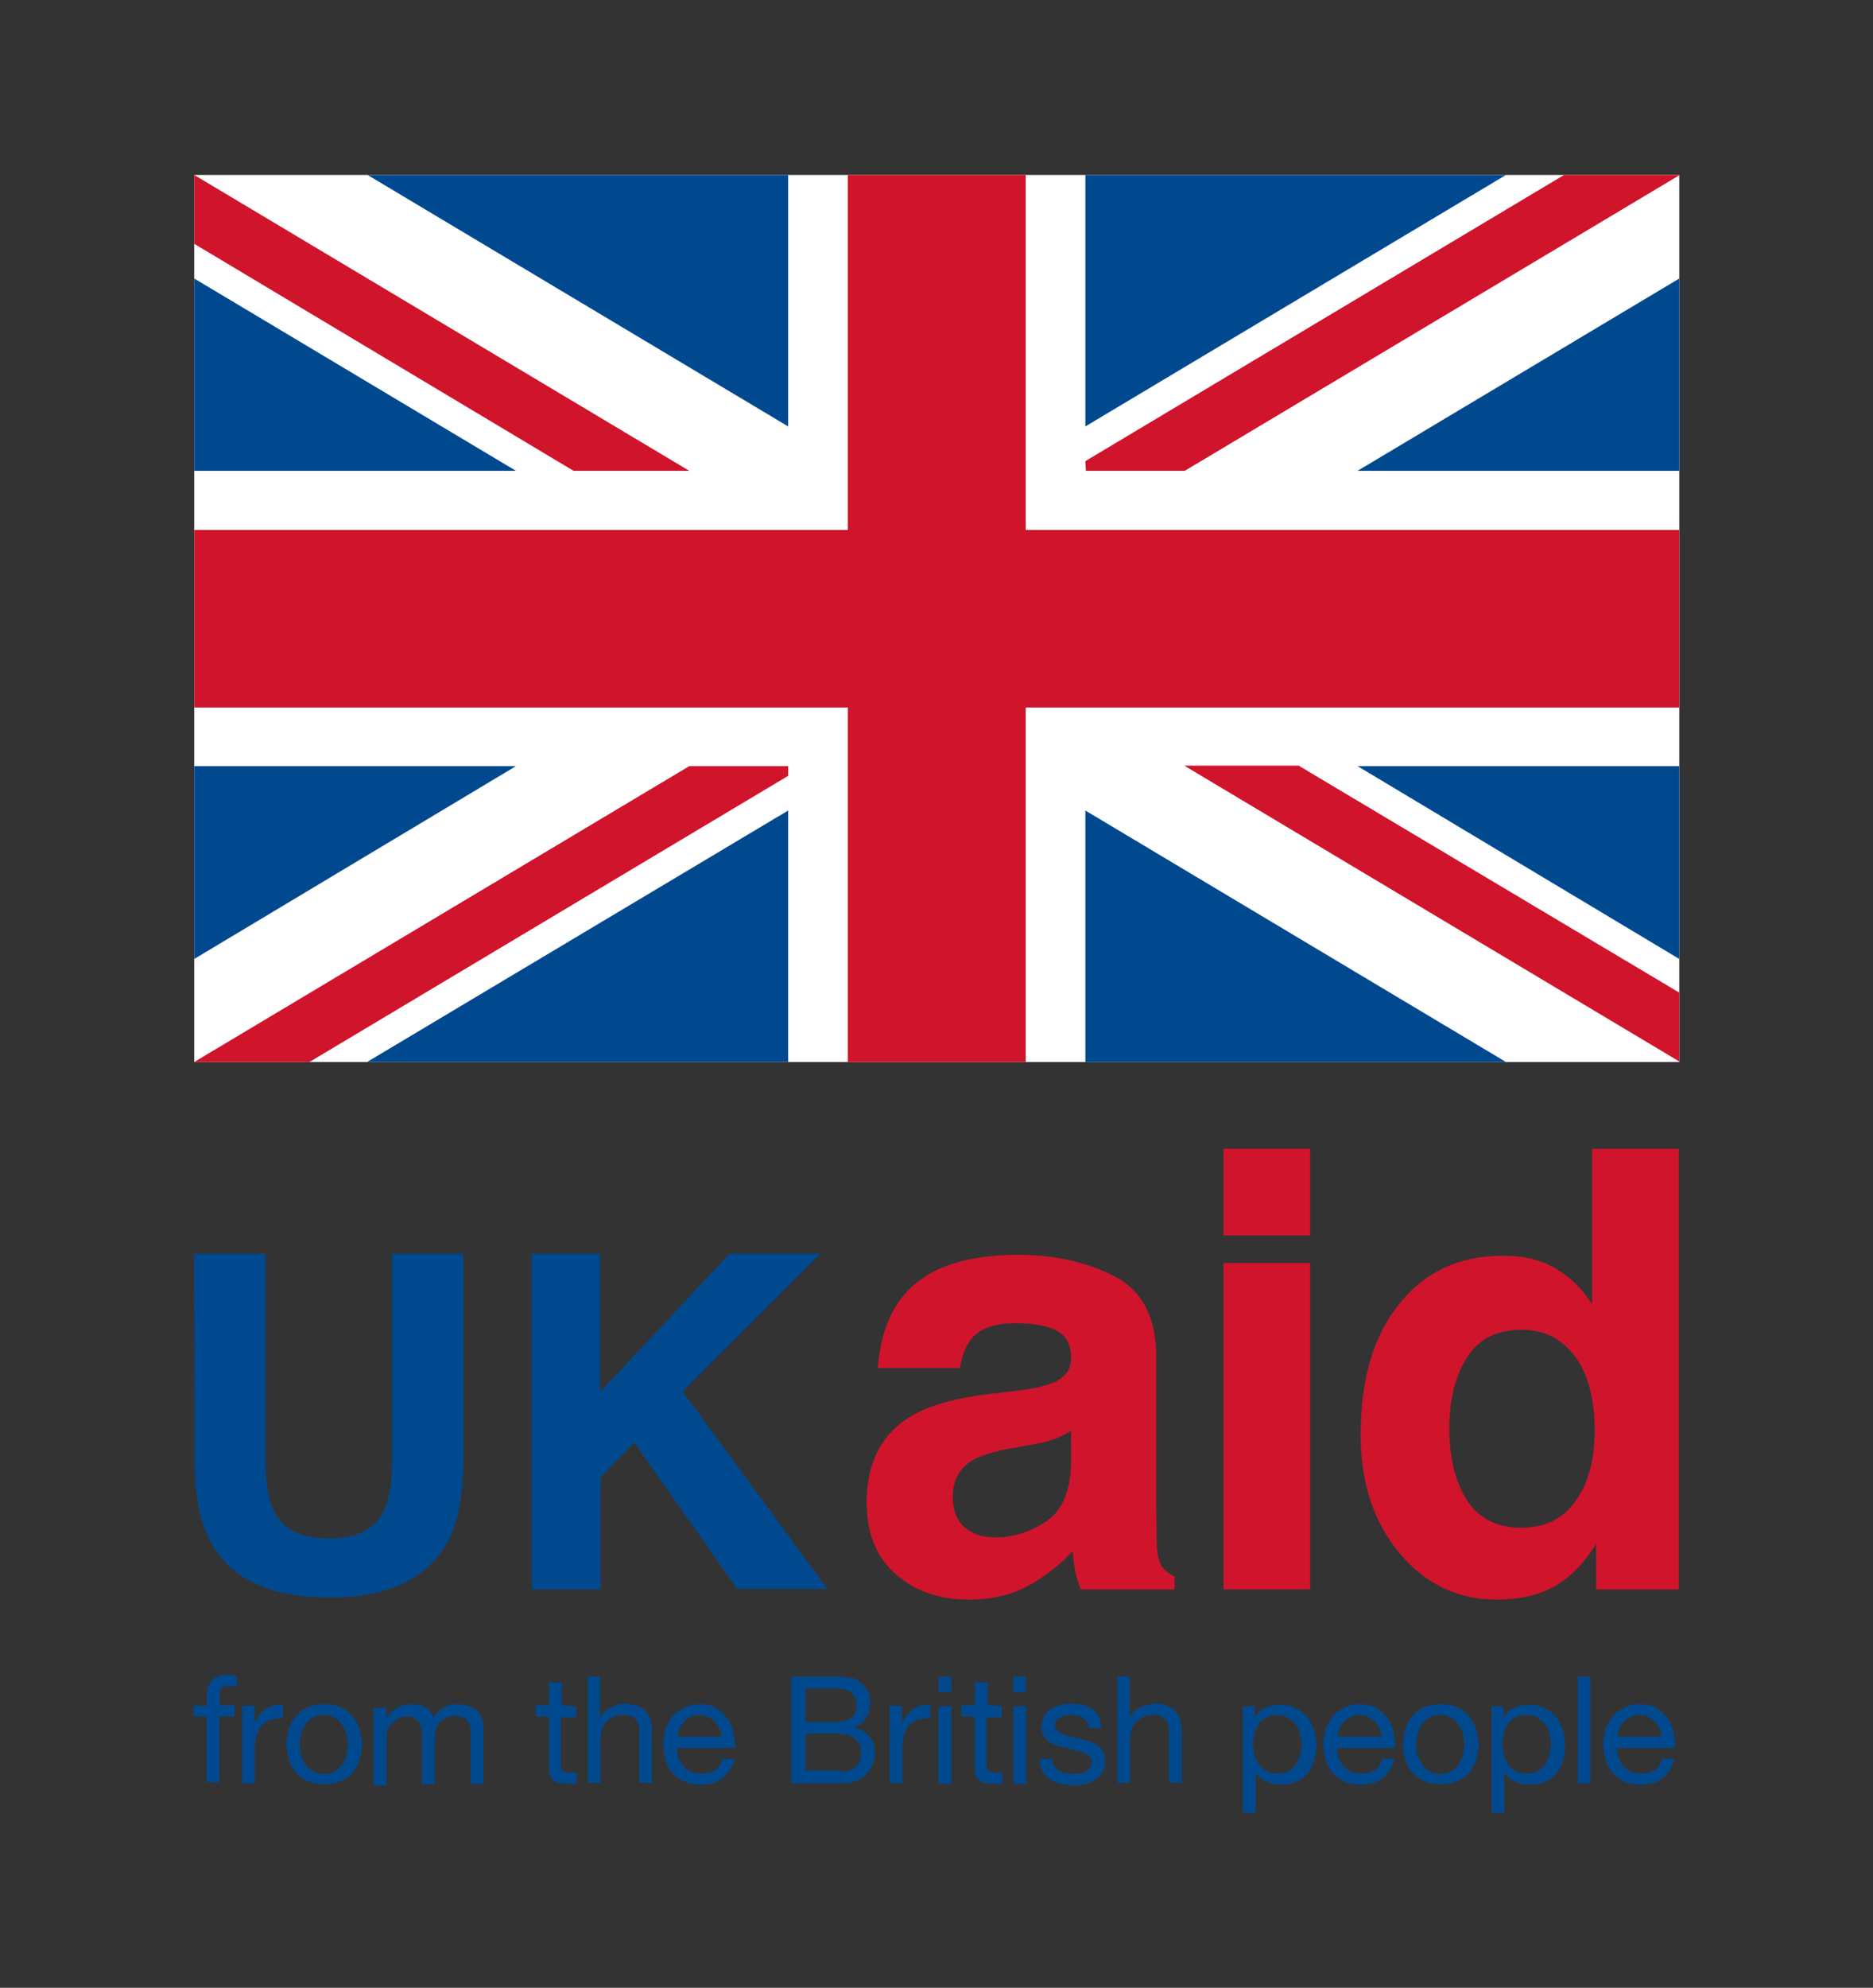 <?xml version="1.0" encoding="UTF-8"?> <!-- Generator: Adobe Illustrator 23.0.2, SVG Export Plug-In . SVG Version: 6.00 Build 0) --> <svg xmlns="http://www.w3.org/2000/svg" xmlns:xlink="http://www.w3.org/1999/xlink" id="Layer_1" x="0px" y="0px" viewBox="0 0 367.4 389.7" style="enable-background:new 0 0 367.4 389.7;" xml:space="preserve"><rect x="0" y="0" width="367.4" height="389.7" fill="#333333" stroke="none"/> <style type="text/css"> .st0{fill:#00498F;} .st1{fill:#CF142B;} .st2{fill-rule:evenodd;clip-rule:evenodd;fill:#FFFFFF;} .st3{fill-rule:evenodd;clip-rule:evenodd;fill:#00498F;} </style> <g> <g> <path class="st0" d="M38.1,245.8h14v40.4c0,4.5,0.5,7.8,1.6,9.9c1.6,3.7,5.3,5.5,10.8,5.5s9.1-1.8,10.8-5.5 c1.1-2.1,1.6-5.4,1.6-9.9v-40.4h14v40.4c0,7-1.1,12.4-3.2,16.3c-4.1,7.1-11.7,10.7-23.1,10.7c-11.4,0-19.1-3.5-23.2-10.7 c-2.2-3.9-3.2-9.4-3.2-16.3L38.1,245.8L38.1,245.8z"></path> <path class="st0" d="M104.2,245.8h13.5v27.1l25.4-27.1h17.8l-27,27l28.4,38.7h-17.7l-20.2-28.7l-6.6,6.8v22h-13.5V245.8z"></path> <path class="st1" d="M199.8,272.6c3.1-0.4,5.3-0.9,6.7-1.5c2.4-1,3.6-2.6,3.6-4.8c0-2.6-0.9-4.4-2.8-5.4c-1.8-1-4.6-1.5-8.1-1.5 c-4,0-6.8,1-8.5,2.9c-1.2,1.4-2,3.4-2.4,5.9h-16.1c0.4-5.6,1.9-10.2,4.7-13.8c4.4-5.7,12.1-8.4,22.9-8.4c7,0,13.3,1.4,18.8,4.2 c5.4,2.8,8.2,8,8.2,15.7v29.3c0,2.1,0.1,4.5,0.1,7.4c0.1,2.2,0.5,3.7,1,4.5c0.6,0.8,1.4,1.4,2.5,2v2.5H212 c-0.5-1.3-0.9-2.5-1.1-3.6s-0.4-2.4-0.5-3.9c-2.3,2.5-5,4.6-8,6.4c-3.6,2.1-7.7,3.1-12.3,3.1c-5.8,0-10.6-1.6-14.4-5 c-3.8-3.3-5.7-8-5.7-14.1c0-7.9,3-13.6,9.1-17.1c3.3-1.9,8.3-3.3,14.8-4.1L199.8,272.6z M210.1,280.5c-1.1,0.7-2.2,1.2-3.2,1.6 c-1.1,0.4-2.6,0.8-4.5,1.1l-3.8,0.7c-3.5,0.6-6.1,1.4-7.7,2.3c-2.6,1.5-4,3.9-4,7.1c0,2.9,0.8,4.9,2.4,6.2 c1.6,1.3,3.5,1.9,5.9,1.9c3.6,0,7-1.1,10.1-3.2c3.1-2.1,4.7-6,4.8-11.6V280.5z"></path> <rect x="240" y="225.2" class="st1" width="17" height="17"></rect> <rect x="240" y="247.6" class="st1" width="17" height="64"></rect> <path class="st1" d="M305,248.6c3,1.7,5.4,4.1,7.3,7.1v-30.5h17v86.4h-16.2v-8.9c-2.4,3.8-5.1,6.6-8.2,8.3 c-3,1.7-6.8,2.6-11.4,2.6c-7.5,0-13.8-3-18.9-9c-5.1-6.1-7.7-13.8-7.7-23.3c0-10.9,2.5-19.5,7.6-25.7c5-6.3,11.8-9.4,20.1-9.4 C298.6,246.1,302,246.9,305,248.6z M309.1,294.2c2.5-3.5,3.7-8.1,3.7-13.7c0-7.8-2-13.4-5.9-16.8c-2.4-2.1-5.2-3-8.4-3 c-4.9,0-8.5,1.8-10.8,5.5c-2.3,3.7-3.4,8.3-3.4,13.8c0,5.9,1.2,10.6,3.5,14.2c2.3,3.5,5.9,5.3,10.6,5.3 C303.1,299.5,306.7,297.7,309.1,294.2z"></path> <rect x="38.1" y="34.3" class="st2" width="291.3" height="173.9"></rect> <g> <g> <g> <polygon class="st3" points="329.4,92.3 329.4,54.6 266.3,92.3 "></polygon> <polygon class="st3" points="154.6,34.3 72.1,34.3 154.6,83.6 "></polygon> <polygon class="st3" points="38.1,150.2 38.1,188 101.2,150.2 "></polygon> <polygon class="st3" points="212.9,34.3 212.9,83.6 295.4,34.3 "></polygon> <polygon class="st3" points="38.1,54.6 38.1,92.3 101.2,92.3 "></polygon> <polygon class="st3" points="329.4,188 329.4,150.2 266.3,150.2 "></polygon> <polygon class="st3" points="72,208.2 154.6,208.2 154.6,158.9 "></polygon> <polygon class="st3" points="212.9,208.2 295.4,208.2 212.9,158.9 "></polygon> </g> <path class="st1" d="M112.5,92.3L38.1,47.8V34.3l97.1,58H112.5z M254.9,150.2l74.5,44.4v13.5l-97.1-58H254.9z M212.9,90.4 l93.9-56.1h22.7l-97.1,58h-19.4L212.9,90.4L212.9,90.4z M38.1,208.2l97.1-58h19.4v1.9l-93.9,56.1H38.1z"></path> <polygon class="st1" points="166.3,208.2 166.3,138.7 38.1,138.7 38.1,103.9 166.3,103.9 166.3,34.3 201.2,34.3 201.2,103.9 329.4,103.9 329.4,138.7 201.2,138.7 201.2,208.2 "></polygon> </g> </g> </g> <g id="From_brit_people"> <g> <path class="st0" d="M38,336.6v-2.2h2.6v-2.3c0-1.2,0.4-2.2,1.1-2.8c0.7-0.6,1.7-1,3.1-1c0.3,0,0.5,0,0.8,0.1s0.6,0.1,0.8,0.2 v2.2c-0.2-0.1-0.5-0.2-0.7-0.2c-0.3-0.1-0.5-0.1-0.7-0.1c-0.6,0-1.1,0.1-1.4,0.4s-0.5,0.7-0.5,1.3v2.1H46v2.2H43v12.9h-2.5v-12.9 H38z"></path> <path class="st0" d="M50,334.5v3.2H50c0.6-1.2,1.3-2.2,2.2-2.7c0.9-0.6,2-0.9,3.3-0.8v2.6c-1,0-1.8,0.2-2.6,0.4 c-0.7,0.3-1.3,0.7-1.7,1.2c-0.4,0.5-0.7,1.2-0.9,1.9c-0.2,0.8-0.3,1.6-0.3,2.6v6.7h-2.5v-15.2H50V334.5z"></path> <path class="st0" d="M56.7,338.9c0.3-1,0.8-1.8,1.4-2.5s1.4-1.3,2.3-1.7c0.9-0.4,2-0.6,3.2-0.6c1.2,0,2.3,0.2,3.2,0.6 c0.9,0.4,1.7,1,2.3,1.7c0.6,0.7,1.1,1.5,1.4,2.5c0.3,1,0.5,2,0.5,3.1c0,1.1-0.2,2.2-0.5,3.1c-0.3,1-0.8,1.8-1.4,2.5 c-0.6,0.7-1.4,1.3-2.3,1.6c-0.9,0.4-2,0.6-3.2,0.6c-1.2,0-2.3-0.2-3.2-0.6c-0.9-0.4-1.7-1-2.3-1.6c-0.6-0.7-1.1-1.5-1.4-2.5 c-0.3-1-0.5-2-0.5-3.1C56.2,340.9,56.4,339.9,56.7,338.9z M59.2,344.5c0.3,0.7,0.6,1.3,1,1.8c0.4,0.5,0.9,0.8,1.5,1.1 c0.6,0.3,1.2,0.4,1.8,0.4c0.7,0,1.2-0.1,1.8-0.4c0.6-0.3,1.1-0.6,1.5-1.1c0.4-0.5,0.8-1.1,1-1.8c0.3-0.7,0.4-1.5,0.4-2.5 s-0.1-1.7-0.4-2.5c-0.3-0.7-0.6-1.3-1-1.8c-0.4-0.5-0.9-0.9-1.5-1.1c-0.6-0.3-1.2-0.4-1.8-0.4c-0.7,0-1.2,0.1-1.8,0.4 c-0.6,0.3-1.1,0.6-1.5,1.1c-0.4,0.5-0.8,1.1-1,1.8c-0.3,0.7-0.4,1.5-0.4,2.5S58.9,343.8,59.2,344.5z"></path> <path class="st0" d="M75.8,334.5v2.2h0.1c1.1-1.7,2.8-2.6,4.9-2.6c0.9,0,1.8,0.2,2.6,0.6c0.8,0.4,1.3,1.1,1.6,2 c0.5-0.8,1.2-1.4,2-1.9c0.8-0.5,1.7-0.7,2.7-0.7c0.8,0,1.4,0.1,2.1,0.3c0.6,0.2,1.1,0.4,1.6,0.8c0.5,0.4,0.8,0.8,1,1.4 c0.3,0.6,0.4,1.2,0.4,2v11.1h-2.5v-9.9c0-0.5-0.1-0.9-0.1-1.3c-0.1-0.4-0.2-0.8-0.5-1.1c-0.2-0.3-0.5-0.6-0.9-0.7 s-0.9-0.3-1.5-0.3c-1.2,0-2.2,0.4-2.9,1.1c-0.7,0.7-1.1,1.6-1.1,2.8v9.5h-2.5v-9.9c0-0.5-0.1-0.9-0.2-1.3 c-0.1-0.4-0.3-0.8-0.5-1.1c-0.2-0.3-0.5-0.5-0.9-0.7c-0.4-0.2-0.8-0.3-1.4-0.3c-0.7,0-1.3,0.2-1.8,0.5c-0.5,0.3-0.9,0.7-1.3,1.1 c-0.3,0.4-0.6,0.8-0.7,1.3c-0.2,0.5-0.2,0.8-0.2,1.1v9.5h-2.5v-15.2h2.4V334.5z"></path> <path class="st0" d="M113,334.5v2.2h-3v9.4c0,0.3,0,0.5,0.1,0.7c0.1,0.2,0.2,0.3,0.3,0.4c0.2,0.1,0.3,0.2,0.6,0.2 c0.3,0.1,0.6,0.1,1,0.1h1.1v2.2h-1.9c-0.7,0-1.2-0.1-1.6-0.2c-0.5-0.1-0.8-0.3-1.1-0.5c-0.3-0.3-0.5-0.6-0.6-1 c-0.2-0.4-0.2-1-0.2-1.7v-9.8h-2.6v-2.2h2.6v-4.5h2.5v4.5L113,334.5L113,334.5z"></path> <path class="st0" d="M117.7,328.7v8h0.1c0.2-0.5,0.5-0.9,0.8-1.2c0.4-0.3,0.8-0.6,1.2-0.8c0.5-0.2,0.9-0.4,1.4-0.5 c0.5-0.1,0.9-0.2,1.4-0.2c1,0,1.8,0.2,2.5,0.4c0.7,0.3,1.2,0.7,1.6,1.1c0.4,0.5,0.7,1.1,0.9,1.7c0.2,0.7,0.3,1.4,0.3,2.3v10h-2.5 v-10.3c0-0.9-0.3-1.7-0.8-2.2c-0.6-0.6-1.3-0.8-2.3-0.8c-0.8,0-1.4,0.1-2,0.4c-0.6,0.3-1,0.6-1.4,1c-0.4,0.4-0.7,0.9-0.8,1.5 c-0.2,0.6-0.3,1.2-0.3,1.9v8.5h-2.5v-20.9L117.7,328.7L117.7,328.7z"></path> <path class="st0" d="M141.7,348.6c-1.1,0.9-2.6,1.3-4.3,1.3c-1.2,0-2.3-0.2-3.1-0.6c-0.9-0.4-1.6-0.9-2.3-1.6 c-0.6-0.7-1.1-1.5-1.4-2.5s-0.5-2.1-0.5-3.2c0-1.1,0.2-2.2,0.5-3.2c0.4-1,0.8-1.8,1.5-2.5c0.6-0.7,1.4-1.2,2.3-1.6 c0.9-0.4,1.8-0.6,2.9-0.6c1.3,0,2.5,0.3,3.3,0.8c0.9,0.6,1.6,1.3,2.2,2.1c0.5,0.9,0.9,1.8,1.1,2.8c0.2,1,0.3,2,0.3,2.9h-11.4 c0,0.7,0.1,1.3,0.3,1.9c0.2,0.6,0.5,1.1,0.9,1.6c0.4,0.5,0.9,0.8,1.5,1.1c0.6,0.3,1.3,0.4,2.2,0.4c1.1,0,1.9-0.3,2.6-0.7 s1.1-1.2,1.3-2.2h2.5C143.6,346.5,142.8,347.8,141.7,348.6z M141.1,338.9c-0.2-0.5-0.5-1-0.9-1.4c-0.4-0.4-0.8-0.7-1.3-0.9 c-0.5-0.2-1.1-0.4-1.7-0.4c-0.7,0-1.2,0.1-1.7,0.4c-0.5,0.2-1,0.5-1.3,0.9c-0.4,0.4-0.7,0.8-0.9,1.4c-0.2,0.5-0.4,1.1-0.4,1.6 h8.7C141.5,340,141.3,339.4,141.1,338.9z"></path> <path class="st0" d="M162.9,328.7c0.5,0,0.9,0,1.4,0s1,0.1,1.5,0.1c0.5,0.1,1,0.1,1.4,0.2c0.5,0.1,0.8,0.3,1.1,0.5 c0.7,0.4,1.3,1,1.7,1.7c0.5,0.7,0.7,1.6,0.7,2.7c0,1.1-0.3,2.1-0.8,2.9c-0.5,0.8-1.3,1.4-2.3,1.8v0.1c1.3,0.3,2.3,0.9,3,1.7 c0.7,0.9,1,2,1,3.3c0,0.8-0.2,1.5-0.4,2.2c-0.3,0.7-0.7,1.4-1.2,1.9c-0.5,0.6-1.2,1-2,1.3c-0.8,0.4-1.7,0.5-2.7,0.5h-10.1v-20.9 L162.9,328.7L162.9,328.7z M163.6,337.6c1.6,0,2.7-0.3,3.4-0.8c0.7-0.6,1-1.4,1-2.5c0-0.7-0.1-1.3-0.4-1.7c-0.3-0.4-0.6-0.8-1-1 c-0.4-0.3-0.9-0.4-1.4-0.5c-0.5-0.1-1.1-0.1-1.7-0.1H158v6.6H163.6z M165,347.3c1.2,0,2.2-0.3,2.9-1c0.7-0.7,1-1.6,1-2.8 c0-0.7-0.1-1.2-0.4-1.7c-0.3-0.5-0.6-0.8-1-1.1c-0.4-0.3-0.9-0.5-1.4-0.6c-0.6-0.1-1.1-0.2-1.7-0.2H158v7.2H165z"></path> <path class="st0" d="M176.9,334.5v3.2h0.1c0.6-1.2,1.3-2.2,2.2-2.7c0.9-0.6,2-0.9,3.3-0.8v2.6c-1,0-1.8,0.2-2.6,0.4 c-0.7,0.3-1.3,0.7-1.7,1.2c-0.4,0.5-0.7,1.2-0.9,1.9c-0.2,0.8-0.3,1.6-0.3,2.6v6.7h-2.5v-15.2h2.4V334.5z"></path> <path class="st0" d="M184.1,331.7v-3h2.5v3H184.1z M186.6,334.5v15.2h-2.5v-15.2H186.6z"></path> <path class="st0" d="M196.5,334.5v2.2h-3v9.4c0,0.3,0,0.5,0.1,0.7c0.1,0.2,0.2,0.3,0.3,0.4c0.2,0.1,0.3,0.2,0.6,0.2 c0.3,0.1,0.6,0.1,1,0.1h1.1v2.2h-1.9c-0.7,0-1.2-0.1-1.6-0.2c-0.5-0.1-0.8-0.3-1.1-0.5c-0.3-0.3-0.5-0.6-0.6-1 c-0.2-0.4-0.2-1-0.2-1.7v-9.8h-2.6v-2.2h2.6v-4.5h2.5v4.5L196.5,334.5L196.5,334.5z"></path> <path class="st0" d="M198.7,331.7v-3h2.5v3H198.7z M201.3,334.5v15.2h-2.5v-15.2H201.3z"></path> <path class="st0" d="M206.7,346.2c0.3,0.4,0.6,0.7,0.9,0.9c0.4,0.2,0.8,0.4,1.3,0.5c0.5,0.1,1,0.2,1.5,0.2c0.4,0,0.8-0.1,1.2-0.1 c0.4-0.1,0.8-0.2,1.2-0.3c0.4-0.2,0.7-0.4,0.9-0.7c0.3-0.3,0.4-0.7,0.4-1.2c0-0.7-0.3-1.1-0.7-1.4c-0.5-0.3-1.1-0.6-1.8-0.8 c-0.7-0.2-1.5-0.4-2.4-0.6c-0.9-0.2-1.6-0.4-2.4-0.7s-1.3-0.7-1.8-1.3c-0.5-0.6-0.7-1.3-0.7-2.3c0-0.8,0.2-1.4,0.5-2 c0.4-0.6,0.8-1,1.3-1.3c0.5-0.4,1.1-0.6,1.8-0.8c0.7-0.2,1.3-0.3,2-0.3c0.9,0,1.6,0.1,2.4,0.2c0.7,0.2,1.4,0.4,1.9,0.8 c0.6,0.4,1,0.9,1.3,1.5c0.3,0.6,0.5,1.4,0.6,2.3h-2.5c-0.1-0.5-0.2-0.9-0.4-1.2c-0.2-0.3-0.5-0.6-0.8-0.8 c-0.3-0.2-0.7-0.4-1.1-0.4c-0.4-0.1-0.8-0.2-1.2-0.2c-0.4,0-0.8,0.1-1.1,0.1c-0.4,0.1-0.7,0.2-1,0.3c-0.3,0.2-0.6,0.4-0.8,0.6 c-0.2,0.3-0.3,0.6-0.3,1c0,0.4,0.2,0.8,0.5,1.1c0.3,0.3,0.7,0.5,1.2,0.7c0.5,0.2,1,0.4,1.6,0.5c0.6,0.1,1.2,0.3,1.7,0.4 c0.6,0.2,1.2,0.3,1.8,0.5c0.6,0.2,1.1,0.5,1.6,0.8s0.8,0.7,1.1,1.2c0.3,0.5,0.4,1.1,0.4,1.8c0,0.9-0.2,1.7-0.6,2.3 c-0.4,0.6-0.9,1.1-1.5,1.5c-0.6,0.4-1.3,0.6-2.1,0.8s-1.5,0.2-2.3,0.2c-0.8,0-1.6-0.1-2.4-0.3c-0.8-0.2-1.4-0.5-2-0.9 c-0.6-0.4-1.1-0.9-1.4-1.6c-0.4-0.7-0.6-1.4-0.6-2.4h2.5C206.3,345.4,206.5,345.8,206.7,346.2z"></path> <path class="st0" d="M221.6,328.7v8h0.1c0.2-0.5,0.5-0.9,0.8-1.2c0.4-0.3,0.8-0.6,1.2-0.8c0.5-0.2,0.9-0.4,1.4-0.5 c0.5-0.1,0.9-0.2,1.4-0.2c1,0,1.8,0.2,2.5,0.4c0.7,0.3,1.2,0.7,1.6,1.1c0.4,0.5,0.7,1.1,0.9,1.7c0.2,0.7,0.3,1.4,0.3,2.3v10h-2.5 v-10.3c0-0.9-0.3-1.7-0.8-2.2c-0.6-0.6-1.3-0.8-2.3-0.8c-0.8,0-1.4,0.1-2,0.4c-0.6,0.3-1,0.6-1.4,1c-0.4,0.4-0.7,0.9-0.8,1.5 c-0.2,0.6-0.3,1.2-0.3,1.9v8.5h-2.5v-20.9L221.6,328.7L221.6,328.7z"></path> <path class="st0" d="M246.1,334.5v2.1h0.1c0.4-0.8,1.1-1.4,2-1.8c0.9-0.4,1.8-0.6,2.9-0.6c1.2,0,2.2,0.2,3.1,0.7 c0.9,0.4,1.6,1,2.2,1.7c0.6,0.7,1,1.6,1.3,2.5c0.3,1,0.5,2,0.5,3c0,1.1-0.2,2.1-0.4,3c-0.3,1-0.7,1.8-1.3,2.5 c-0.6,0.7-1.3,1.3-2.2,1.7c-0.9,0.4-1.9,0.6-3,0.6c-0.4,0-0.8-0.1-1.2-0.1c-0.5-0.1-0.9-0.2-1.4-0.4c-0.5-0.2-0.9-0.4-1.3-0.7 s-0.7-0.7-1-1.1h-0.1v7.8h-2.5v-20.9L246.1,334.5L246.1,334.5z M255,339.8c-0.2-0.7-0.5-1.3-0.9-1.8c-0.4-0.5-0.9-0.9-1.5-1.3 c-0.6-0.3-1.3-0.5-2.1-0.5s-1.5,0.2-2.2,0.5c-0.6,0.3-1.1,0.8-1.4,1.3c-0.4,0.5-0.6,1.1-0.8,1.8c-0.2,0.7-0.3,1.4-0.3,2.1 c0,0.7,0.1,1.4,0.3,2.2c0.2,0.7,0.5,1.3,0.8,1.8c0.4,0.5,0.9,1,1.5,1.3c0.6,0.3,1.3,0.5,2.2,0.5c0.9,0,1.6-0.2,2.2-0.5 c0.6-0.3,1-0.8,1.4-1.3c0.4-0.6,0.6-1.2,0.8-1.8c0.2-0.7,0.3-1.4,0.3-2.2C255.3,341.2,255.2,340.5,255,339.8z"></path> <path class="st0" d="M271.2,348.6c-1.1,0.9-2.6,1.3-4.3,1.3c-1.2,0-2.3-0.2-3.1-0.6c-0.9-0.4-1.6-0.9-2.3-1.6 c-0.6-0.7-1.1-1.5-1.4-2.5c-0.3-1-0.5-2.1-0.5-3.2c0-1.1,0.2-2.2,0.5-3.2c0.4-1,0.8-1.8,1.5-2.5c0.6-0.7,1.4-1.2,2.3-1.6 c0.9-0.4,1.8-0.6,2.9-0.6c1.3,0,2.5,0.3,3.3,0.8c0.9,0.6,1.6,1.3,2.2,2.1c0.5,0.9,0.9,1.8,1.1,2.8c0.2,1,0.3,2,0.3,2.9h-11.4 c0,0.7,0.1,1.3,0.3,1.9c0.2,0.6,0.5,1.1,0.9,1.6c0.4,0.5,0.9,0.8,1.5,1.1c0.6,0.3,1.3,0.4,2.2,0.4c1.1,0,1.9-0.3,2.6-0.7 c0.7-0.5,1.1-1.2,1.3-2.2h2.5C273.1,346.5,272.3,347.8,271.2,348.6z M270.6,338.9c-0.2-0.5-0.5-1-0.9-1.4 c-0.4-0.4-0.8-0.7-1.3-0.9c-0.5-0.2-1.1-0.4-1.7-0.4c-0.7,0-1.2,0.1-1.7,0.4c-0.5,0.2-1,0.5-1.3,0.9c-0.4,0.4-0.7,0.8-0.9,1.4 c-0.2,0.5-0.4,1.1-0.4,1.6h8.7C270.9,340,270.8,339.4,270.6,338.9z"></path> <path class="st0" d="M275.7,338.9c0.3-1,0.8-1.8,1.4-2.5s1.4-1.3,2.3-1.7c0.9-0.4,2-0.6,3.2-0.6c1.2,0,2.3,0.2,3.2,0.6 c0.9,0.4,1.7,1,2.3,1.7c0.6,0.7,1.1,1.5,1.4,2.5c0.3,1,0.5,2,0.5,3.1c0,1.1-0.2,2.2-0.5,3.1c-0.3,1-0.8,1.8-1.4,2.5 c-0.6,0.7-1.4,1.3-2.3,1.6c-0.9,0.4-2,0.6-3.2,0.6c-1.2,0-2.3-0.2-3.2-0.6c-0.9-0.4-1.7-1-2.3-1.6c-0.6-0.7-1.1-1.5-1.4-2.5 c-0.3-1-0.5-2-0.5-3.1C275.2,340.9,275.4,339.9,275.7,338.9z M278.2,344.5c0.3,0.7,0.6,1.3,1,1.8c0.4,0.5,0.9,0.8,1.5,1.1 c0.6,0.3,1.2,0.4,1.8,0.4c0.7,0,1.2-0.1,1.8-0.4c0.6-0.3,1.1-0.6,1.5-1.1c0.4-0.5,0.8-1.1,1-1.8c0.3-0.7,0.4-1.5,0.4-2.5 s-0.1-1.7-0.4-2.5c-0.3-0.7-0.6-1.3-1-1.8c-0.4-0.5-0.9-0.9-1.5-1.1c-0.6-0.3-1.2-0.4-1.8-0.4c-0.7,0-1.2,0.1-1.8,0.4 c-0.6,0.3-1.1,0.6-1.5,1.1c-0.4,0.5-0.8,1.1-1,1.8c-0.3,0.7-0.4,1.5-0.4,2.5S277.9,343.8,278.2,344.5z"></path> <path class="st0" d="M294.9,334.5v2.1h0.1c0.4-0.8,1.1-1.4,2-1.8c0.9-0.4,1.8-0.6,2.9-0.6c1.2,0,2.2,0.2,3.1,0.7 c0.9,0.4,1.6,1,2.2,1.7c0.6,0.7,1,1.6,1.3,2.5c0.3,1,0.5,2,0.5,3c0,1.1-0.2,2.1-0.4,3c-0.3,1-0.7,1.8-1.3,2.5s-1.3,1.3-2.2,1.7 c-0.9,0.4-1.9,0.6-3,0.6c-0.4,0-0.8-0.1-1.2-0.1c-0.5-0.1-0.9-0.2-1.4-0.4c-0.5-0.2-0.9-0.4-1.3-0.7c-0.4-0.3-0.7-0.7-1-1.1h-0.1 v7.8h-2.5v-20.9L294.9,334.5L294.9,334.5z M303.9,339.8c-0.2-0.7-0.5-1.3-0.9-1.8c-0.4-0.5-0.9-0.9-1.5-1.3 c-0.6-0.3-1.3-0.5-2.1-0.5s-1.5,0.2-2.2,0.5c-0.6,0.3-1.1,0.8-1.4,1.3c-0.4,0.5-0.6,1.1-0.8,1.8c-0.2,0.7-0.3,1.4-0.3,2.1 c0,0.7,0.1,1.4,0.3,2.2c0.2,0.7,0.5,1.3,0.8,1.8c0.4,0.5,0.9,1,1.5,1.3c0.6,0.3,1.3,0.5,2.2,0.5c0.9,0,1.6-0.2,2.2-0.5 c0.6-0.3,1-0.8,1.4-1.3s0.6-1.2,0.8-1.8c0.2-0.7,0.3-1.4,0.3-2.2C304.2,341.2,304.1,340.5,303.9,339.8z"></path> <path class="st0" d="M312,328.7v20.9h-2.5v-20.9H312z"></path> <path class="st0" d="M326.1,348.6c-1.1,0.9-2.6,1.3-4.3,1.3c-1.2,0-2.3-0.2-3.1-0.6c-0.9-0.4-1.6-0.9-2.3-1.6 c-0.6-0.7-1.1-1.5-1.4-2.5c-0.3-1-0.5-2.1-0.5-3.2c0-1.1,0.2-2.2,0.5-3.2c0.4-1,0.8-1.8,1.5-2.5c0.6-0.7,1.4-1.2,2.3-1.6 c0.9-0.4,1.8-0.6,2.9-0.6c1.3,0,2.5,0.3,3.3,0.8c0.9,0.6,1.6,1.3,2.2,2.1c0.5,0.9,0.9,1.8,1.1,2.8c0.2,1,0.3,2,0.3,2.9h-11.4 c0,0.7,0.1,1.3,0.3,1.9c0.2,0.6,0.5,1.1,0.9,1.6c0.4,0.5,0.9,0.8,1.5,1.1c0.6,0.3,1.3,0.4,2.2,0.4c1.1,0,1.9-0.3,2.6-0.7 c0.7-0.5,1.1-1.2,1.3-2.2h2.5C328,346.5,327.2,347.8,326.1,348.6z M325.5,338.9c-0.2-0.5-0.5-1-0.9-1.4c-0.4-0.4-0.8-0.7-1.3-0.9 c-0.5-0.2-1.1-0.4-1.7-0.4c-0.7,0-1.2,0.1-1.7,0.4c-0.5,0.2-1,0.5-1.3,0.9c-0.4,0.4-0.7,0.8-0.9,1.4c-0.2,0.5-0.4,1.1-0.4,1.6 h8.6C325.9,340,325.7,339.4,325.5,338.9z"></path> </g> </g> </g> </svg> 